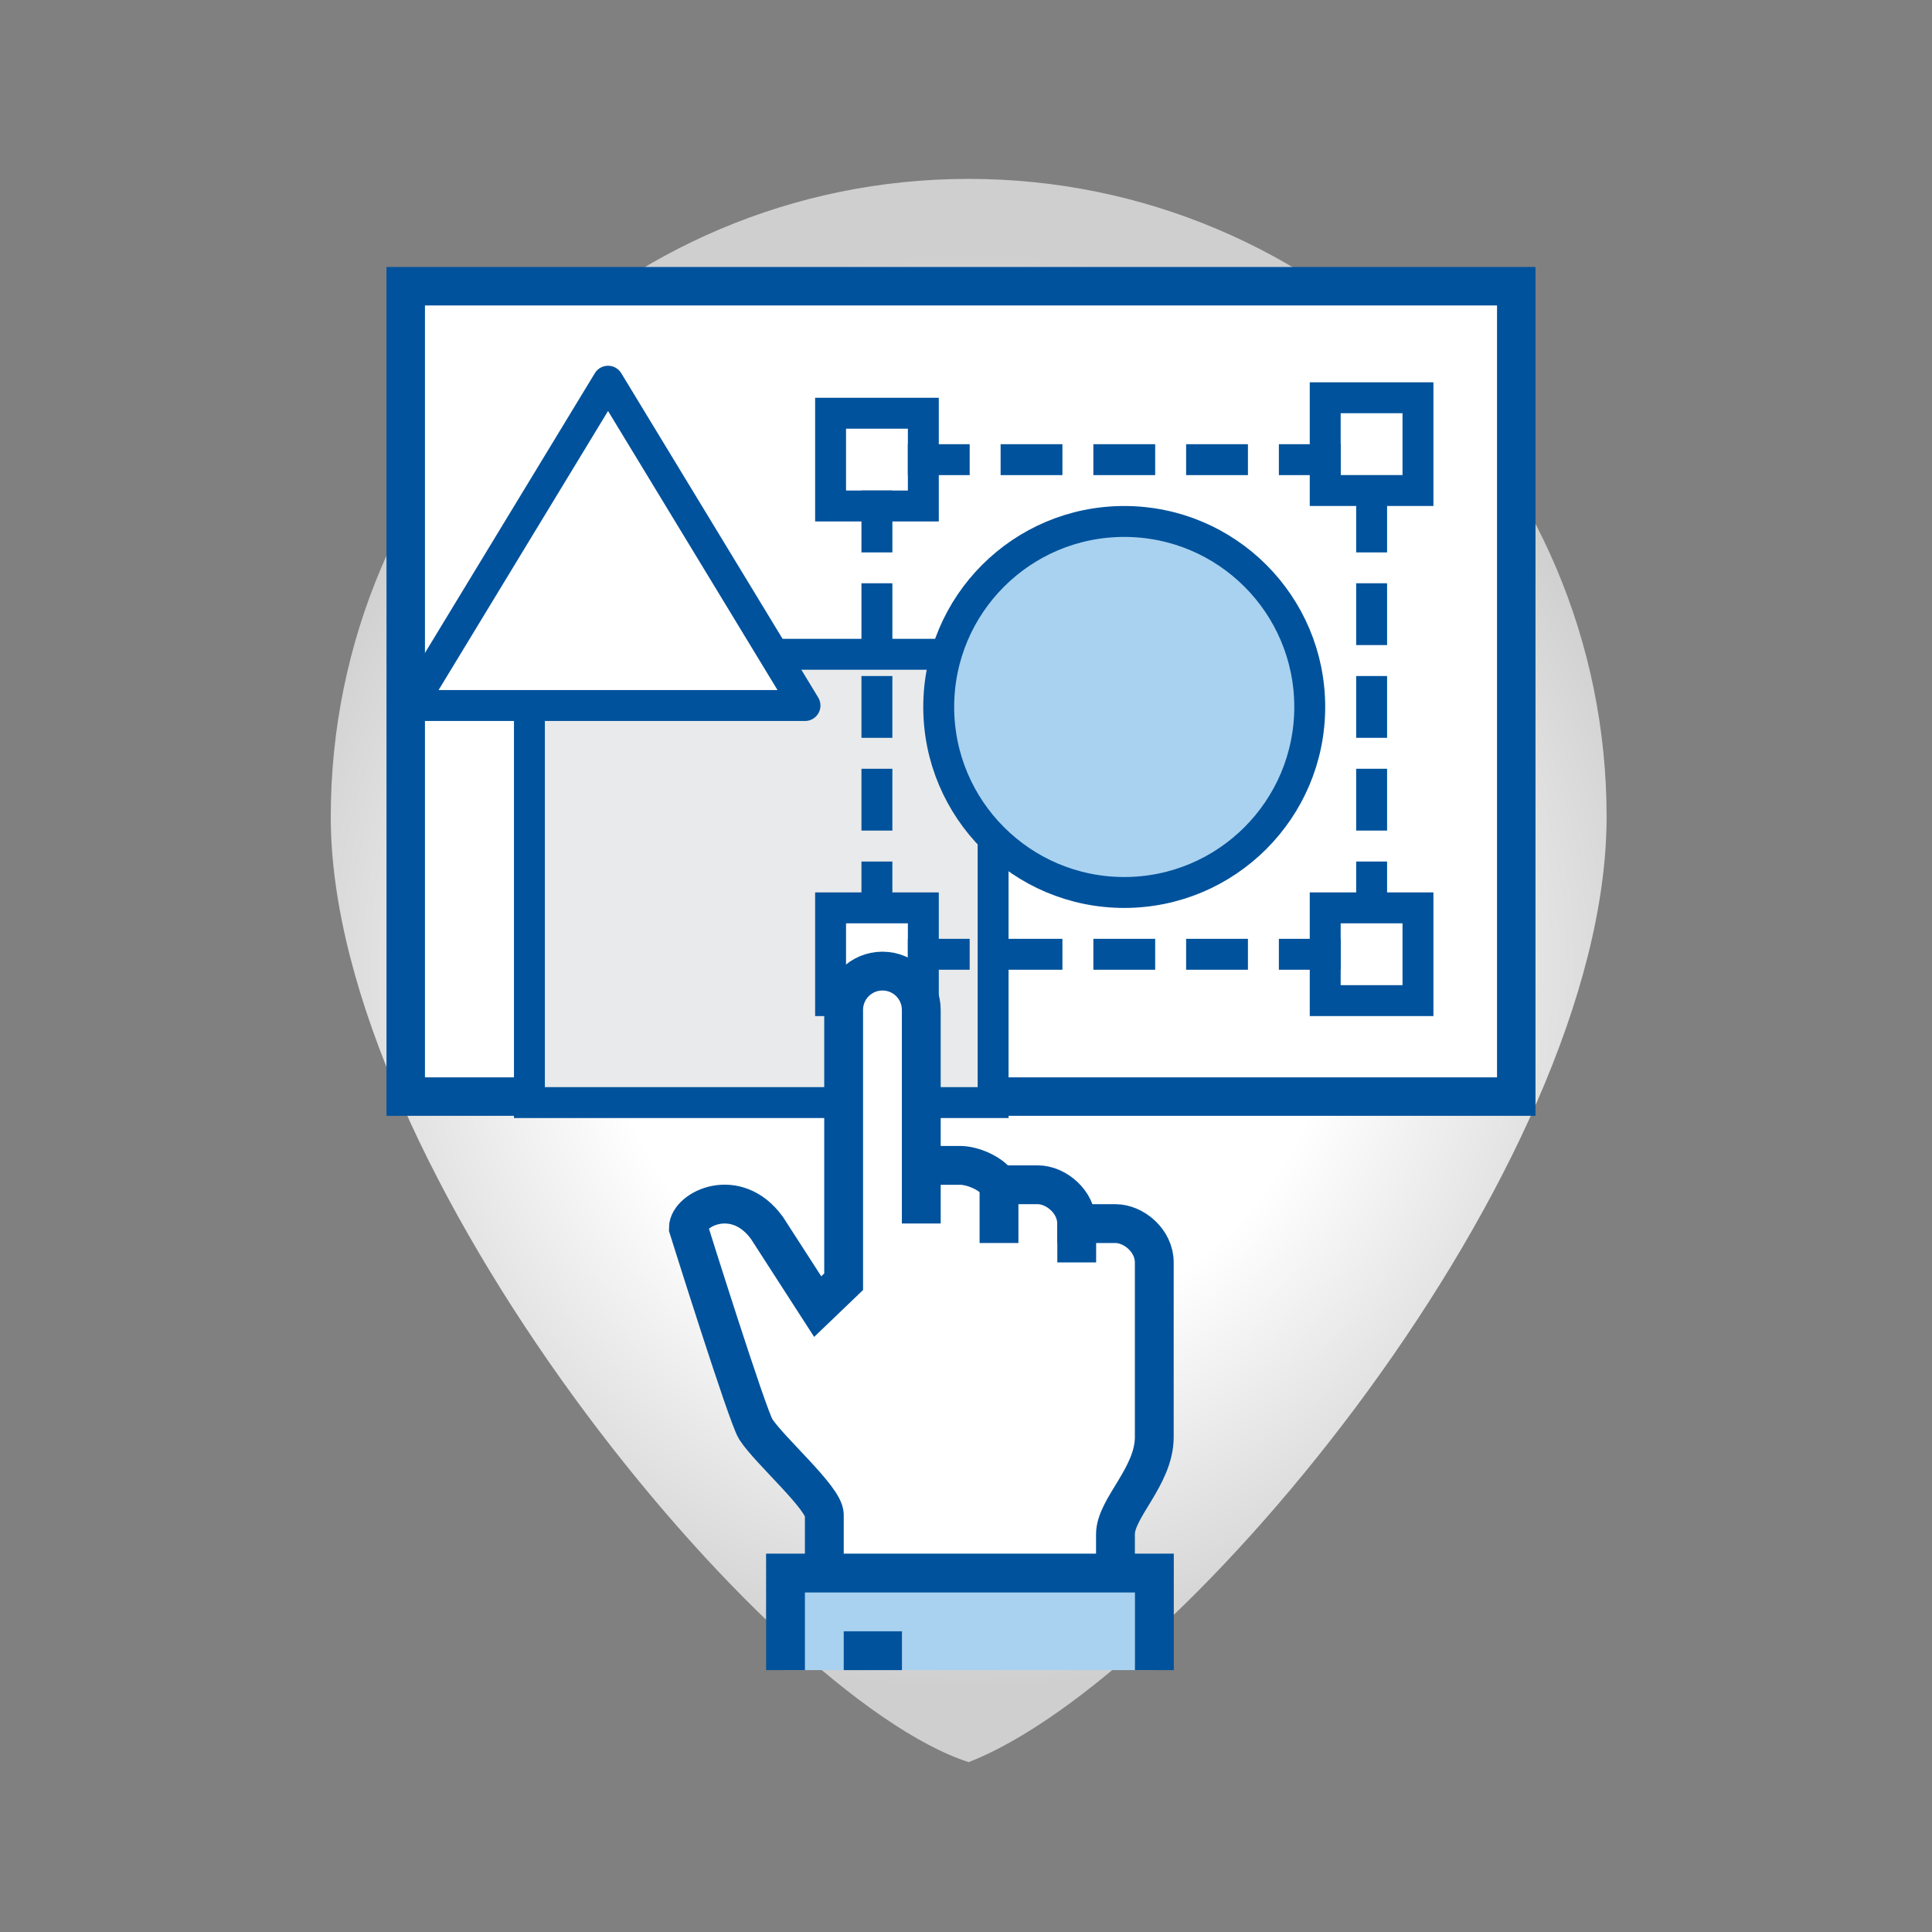 <?xml version="1.0" encoding="utf-8"?>
<!-- Generator: Adobe Illustrator 24.0.1, SVG Export Plug-In . SVG Version: 6.00 Build 0)  -->
<svg version="1.1" id="Layer_1" xmlns="http://www.w3.org/2000/svg" xmlns:xlink="http://www.w3.org/1999/xlink" x="0px" y="0px"
	 viewBox="0 0 216 216" style="enable-background:new 0 0 216 216;" xml:space="preserve">
<rect x="0" y="0" width="216" height="216" fill="#808080" stroke="none"/>
<style type="text/css">
	.st0{fill:url(#SVGID_1_);}
	.st1{fill:#FFFFFF;stroke:#00529C;stroke-width:4.3;stroke-miterlimit:10;}
	.st2{fill:#E9EAEB;stroke:#00529C;stroke-width:3.456;stroke-miterlimit:10;}
	.st3{fill:#FFFFFF;stroke:#00529C;stroke-width:3.456;stroke-linejoin:round;stroke-miterlimit:10;}
	.st4{fill:#A8D2F0;stroke:#00529C;stroke-width:3.456;stroke-miterlimit:10;}
	.st5{fill:#FFFFFF;stroke:#00529C;stroke-width:3.456;stroke-miterlimit:10;}
	.st6{fill:none;stroke:#00529C;stroke-width:3.456;stroke-miterlimit:10;}
	.st7{fill:#FFFFFF;}
	.st8{fill:none;stroke:#00529C;stroke-width:4.341;stroke-miterlimit:10;}
	.st9{fill:#A8D2F0;}
</style>
<g>
	<radialGradient id="SVGID_1_" cx="108.296" cy="108.503" r="80.373" gradientUnits="userSpaceOnUse">
		<stop  offset="0.512" style="stop-color:#FFFFFF"/>
		<stop  offset="1" style="stop-color:#CFCFCF"/>
	</radialGradient>
	<path class="st0" d="M179.62,91.32c0,39.39-47.27,96.35-71.32,105.69c-22.62-7.33-71.32-66.3-71.32-105.69
		C36.98,51.93,68.91,20,108.29,20C147.69,20,179.62,51.93,179.62,91.32z"/>
	<rect x="45.36" y="32" class="st1" width="124.16" height="90.6"/>
	<rect x="59.19" y="73.15" class="st2" width="51.84" height="50.12"/>
	<polygon class="st3" points="45.96,78.88 67.98,42.62 90,78.88 	"/>
	<path class="st4" d="M146.43,79.04c0,11.45-9.29,20.74-20.74,20.74c-11.45,0-20.74-9.29-20.74-20.74
		c0-11.45,9.28-20.74,20.74-20.74C137.15,58.3,146.43,67.58,146.43,79.04z"/>
	<rect x="92.86" y="46.2" class="st5" width="10.37" height="10.37"/>
	<line class="st6" x1="98.04" y1="54.84" x2="98.04" y2="61.76"/>
	<line class="st6" x1="98.04" y1="65.21" x2="98.04" y2="72.12"/>
	<line class="st6" x1="98.04" y1="75.58" x2="98.04" y2="82.49"/>
	<line class="st6" x1="98.04" y1="85.95" x2="98.04" y2="92.86"/>
	<line class="st6" x1="98.04" y1="96.32" x2="98.04" y2="103.23"/>
	<line class="st6" x1="153.35" y1="54.84" x2="153.35" y2="61.76"/>
	<line class="st6" x1="153.35" y1="65.21" x2="153.35" y2="72.12"/>
	<line class="st6" x1="153.35" y1="75.58" x2="153.35" y2="82.49"/>
	<line class="st6" x1="153.35" y1="85.95" x2="153.35" y2="92.86"/>
	<line class="st6" x1="153.35" y1="96.32" x2="153.35" y2="103.23"/>
	<rect x="148.16" y="44.47" class="st5" width="10.37" height="10.37"/>
	<rect x="148.16" y="101.5" class="st5" width="10.37" height="10.37"/>
	<rect x="92.86" y="101.5" class="st5" width="10.37" height="10.37"/>
	<line class="st6" x1="101.5" y1="51.39" x2="108.41" y2="51.39"/>
	<line class="st6" x1="111.87" y1="51.39" x2="118.78" y2="51.39"/>
	<line class="st6" x1="122.24" y1="51.39" x2="129.15" y2="51.39"/>
	<line class="st6" x1="132.61" y1="51.39" x2="139.52" y2="51.39"/>
	<line class="st6" x1="142.98" y1="51.39" x2="149.89" y2="51.39"/>
	<line class="st6" x1="101.5" y1="106.69" x2="108.41" y2="106.69"/>
	<line class="st6" x1="111.87" y1="106.69" x2="118.78" y2="106.69"/>
	<line class="st6" x1="122.24" y1="106.69" x2="129.15" y2="106.69"/>
	<line class="st6" x1="132.61" y1="106.69" x2="139.52" y2="106.69"/>
	<line class="st6" x1="142.98" y1="106.69" x2="149.89" y2="106.69"/>
	<g>
		<path class="st7" d="M124.72,136.8h-4.34c0-2.44-2.31-4.34-4.34-4.34h-4.34c-0.83-1.3-2.97-2.17-4.34-2.17h-4.34v-17.36
			c0-2.4-1.94-4.34-4.34-4.34c-2.4,0-4.34,1.94-4.34,4.34v30.39l-2.9,2.78l-5.67-8.79c-3.48-4.78-8.79-2.1-8.79,0
			c0,0,6.59,21.01,7.53,22.49c1.52,2.37,7.67,7.71,7.67,9.57c0,1.86,0,8.68,0,8.68h32.56c0,0,0-3.59,0-6.51
			c0-2.92,4.34-6.46,4.34-10.85v-19.53C129.06,138.7,126.75,136.8,124.72,136.8z"/>
		<path class="st8" d="M103.01,130.29h4.34c1.37,0,3.51,0.87,4.34,2.17h4.34c2.03,0,4.34,1.9,4.34,4.34h4.34
			c2.04,0,4.34,1.9,4.34,4.34v19.53c0,4.39-4.34,7.93-4.34,10.85c0,2.92,0,6.51,0,6.51H92.16c0,0,0-6.83,0-8.68
			c0-1.86-6.15-7.19-7.67-9.57c-0.94-1.47-7.53-22.49-7.53-22.49c0-2.1,5.32-4.78,8.79,0l5.67,8.79l2.9-2.78v-30.39
			c0-2.4,1.94-4.34,4.34-4.34l0,0c2.4,0,4.34,1.94,4.34,4.34v23.88"/>
		<line class="st8" x1="111.69" y1="132.46" x2="111.69" y2="138.97"/>
		<line class="st8" x1="120.38" y1="136.8" x2="120.38" y2="141.14"/>
		<rect x="87.82" y="175.87" class="st9" width="41.24" height="10.85"/>
		<polyline class="st8" points="129.06,186.72 129.06,175.87 87.82,175.87 87.82,186.72 		"/>
		<line class="st8" x1="94.33" y1="184.55" x2="100.84" y2="184.55"/>
	</g>
</g>
</svg>
